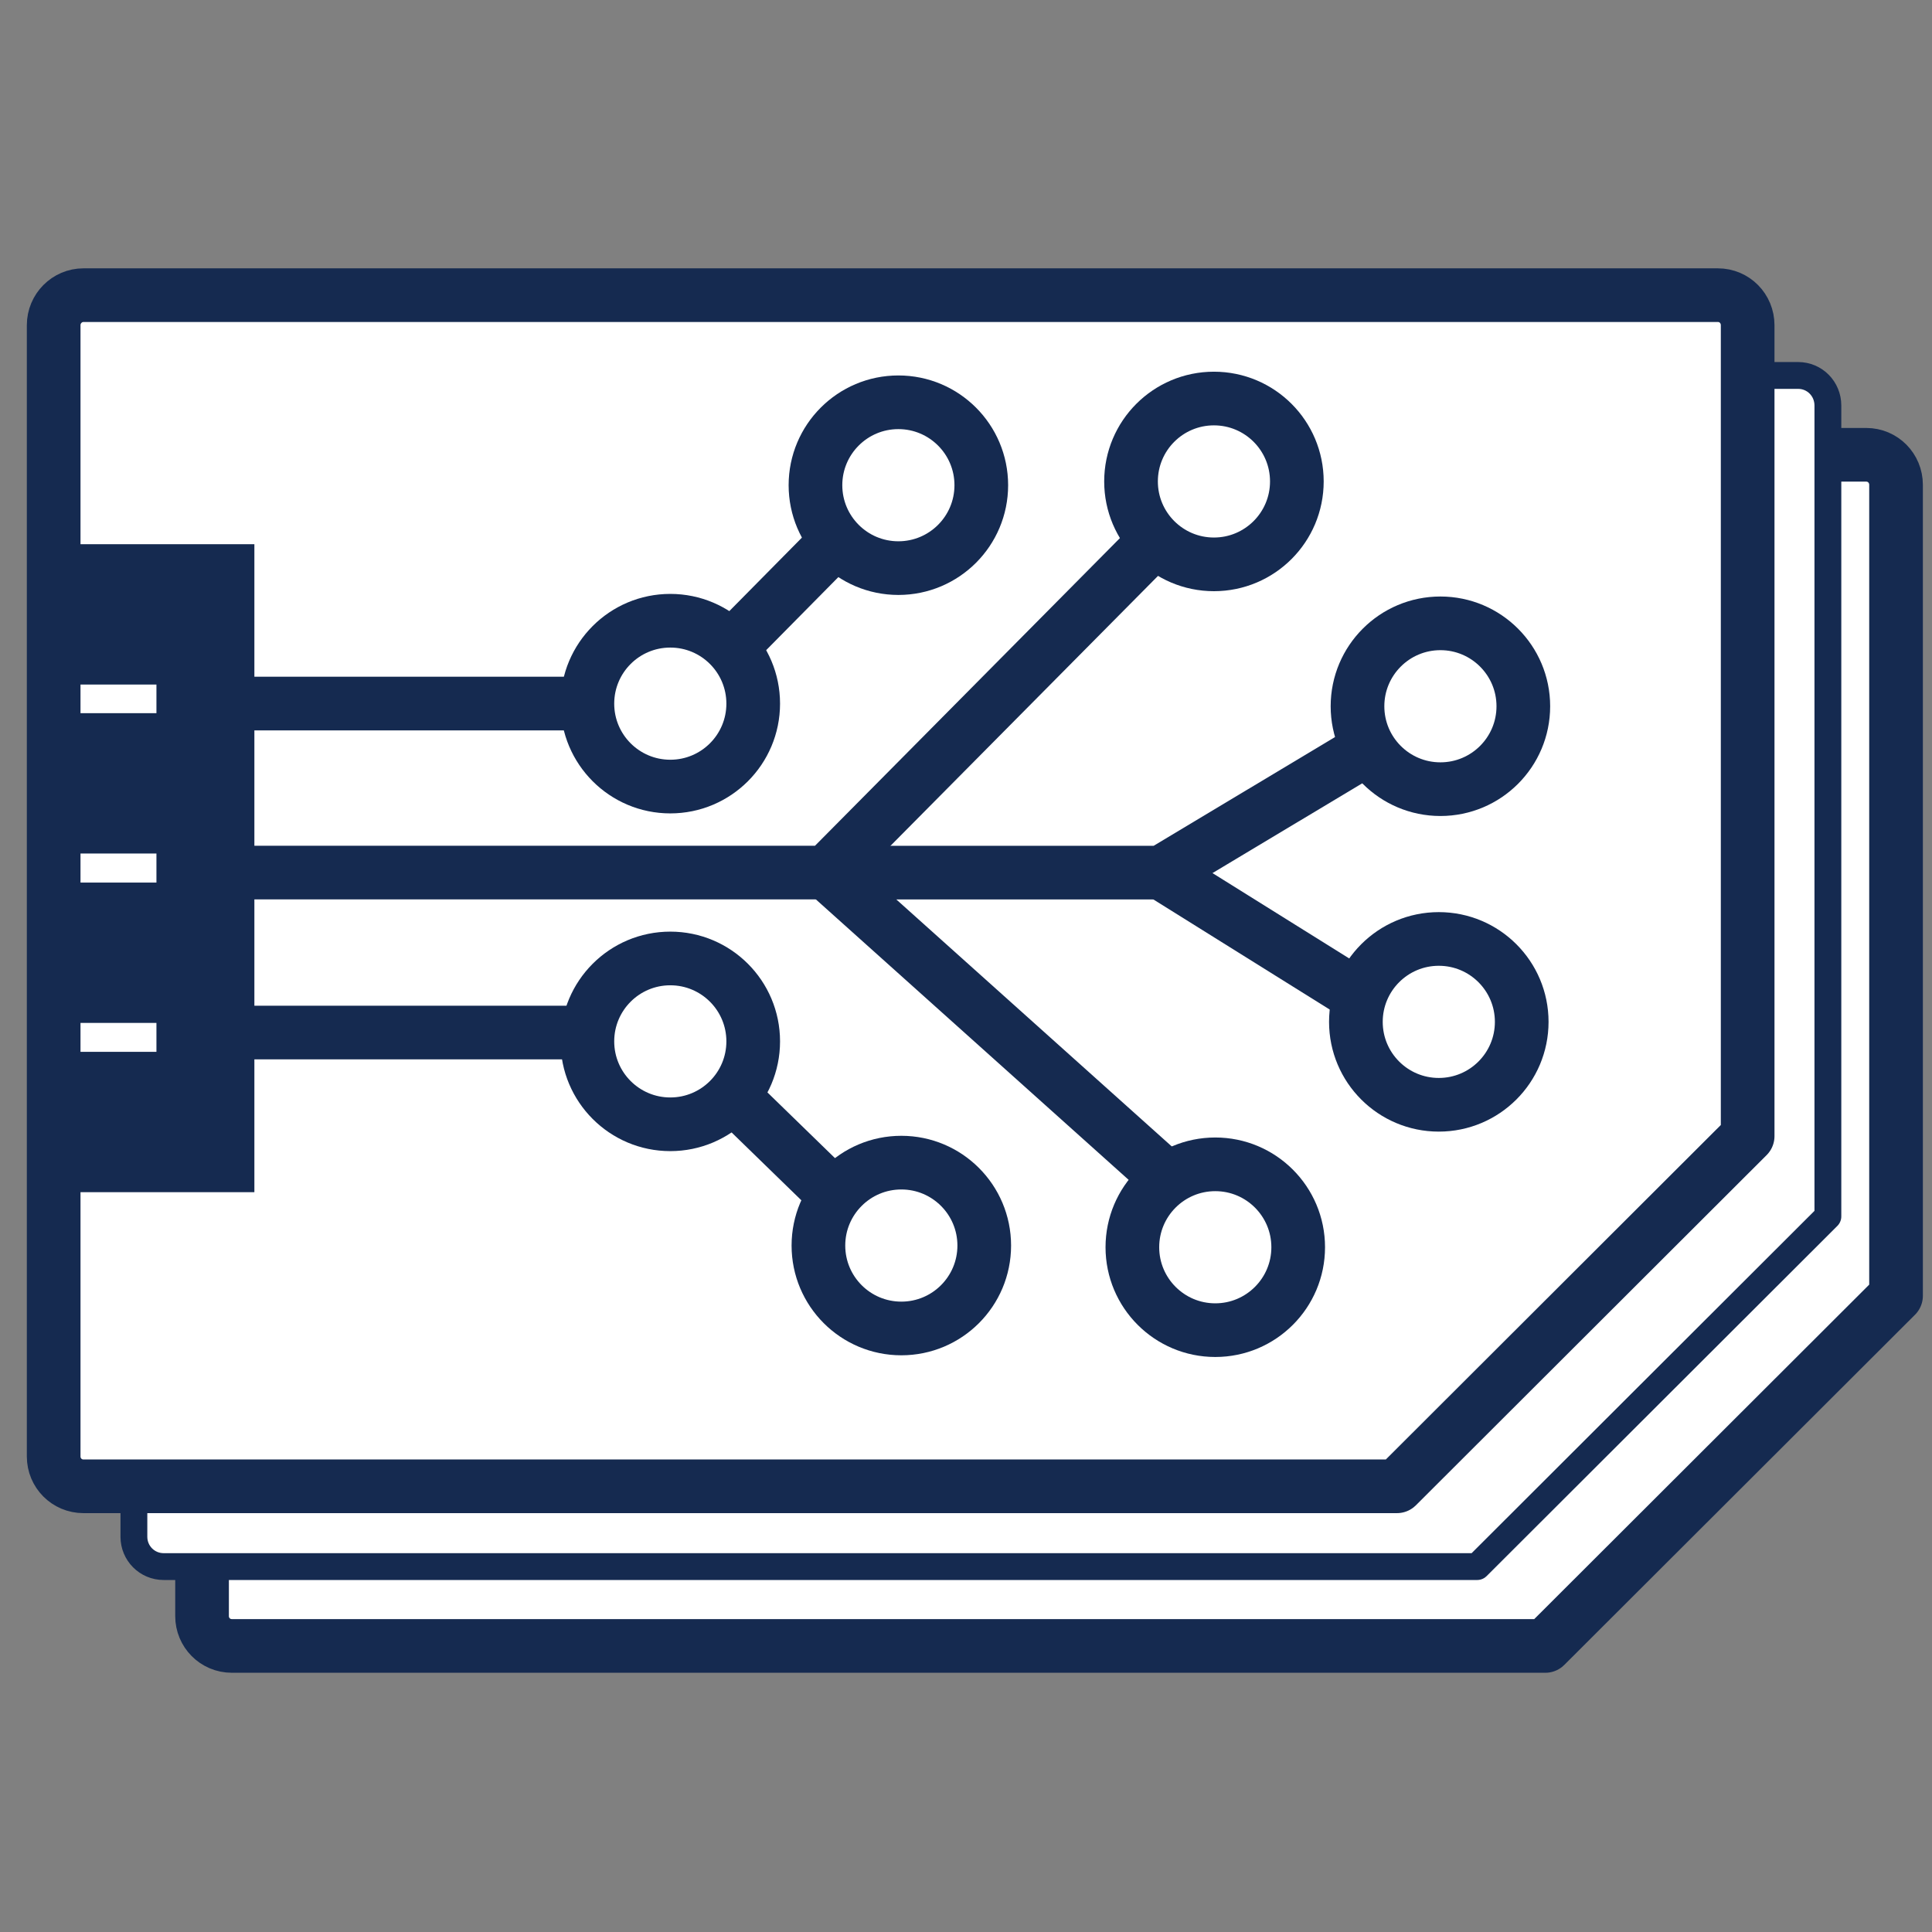 <svg width="72" height="72" viewBox="0 0 72 72" fill="none" xmlns="http://www.w3.org/2000/svg">
    <rect x="0" y="0" width="72" height="72" fill="#808080" stroke="none"/>
    <path d="M70.66 18.069V48.289L57.59 61.339H8.64C8.02 61.339 7.53 60.839 7.53 60.229V18.069C7.53 17.449 8.03 16.949 8.64 16.949H69.55C70.17 16.949 70.66 17.449 70.66 18.069Z" fill="white" stroke="#152A50" stroke-width="2" stroke-linejoin="round"/>
    <path d="M68.12 15.112V45.332L55.05 58.382H6.1C5.48 58.382 4.99 57.882 4.99 57.272V15.112C4.99 14.492 5.49 13.992 6.1 13.992H67.01C67.63 13.992 68.12 14.492 68.12 15.112Z" fill="white" stroke="#152A50" stroke-linejoin="round"/>
    <path d="M65.13 12.12V42.34L52.06 55.39H3.11C2.49 55.39 2 54.89 2 54.28V12.12C2 11.5 2.5 11 3.11 11H64.02C64.64 11 65.13 11.5 65.13 12.12Z" fill="white" stroke="#152A50" stroke-width="2" stroke-linejoin="round"/>
    <path d="M9.48 20.281H2.19V25.511H9.48V20.281Z" fill="#152A50"/>
    <path d="M9.48 26.578H2.19V31.808H9.48V26.578Z" fill="#152A50"/>
    <path d="M9.48 32.891H2.19V38.121H9.48V32.891Z" fill="#152A50"/>
    <path d="M9.48 39.199H2.19V44.429H9.48V39.199Z" fill="#152A50"/>
    <path d="M24.98 29.313C26.687 29.313 28.07 27.929 28.07 26.223C28.07 24.516 26.687 23.133 24.98 23.133C23.273 23.133 21.89 24.516 21.89 26.223C21.89 27.929 23.273 29.313 24.98 29.313Z" stroke="#152A50" stroke-width="2" stroke-linejoin="round"/>
    <path d="M33.48 21.172C35.187 21.172 36.57 19.789 36.57 18.082C36.57 16.376 35.187 14.992 33.48 14.992C31.773 14.992 30.39 16.376 30.39 18.082C30.39 19.789 31.773 21.172 33.48 21.172Z" stroke="#152A50" stroke-width="2" stroke-linejoin="round"/>
    <path d="M45.24 21.032C46.947 21.032 48.33 19.648 48.33 17.942C48.33 16.235 46.947 14.852 45.24 14.852C43.533 14.852 42.15 16.235 42.15 17.942C42.15 19.648 43.533 21.032 45.24 21.032Z" stroke="#152A50" stroke-width="2" stroke-linejoin="round"/>
    <path d="M33.59 49.508C35.297 49.508 36.68 48.125 36.68 46.418C36.68 44.712 35.297 43.328 33.59 43.328C31.883 43.328 30.5 44.712 30.5 46.418C30.5 48.125 31.883 49.508 33.59 49.508Z" stroke="#152A50" stroke-width="2" stroke-linejoin="round"/>
    <path d="M45.29 49.571C46.996 49.571 48.38 48.187 48.38 46.481C48.38 44.774 46.996 43.391 45.29 43.391C43.583 43.391 42.2 44.774 42.2 46.481C42.2 48.187 43.583 49.571 45.29 49.571Z" stroke="#152A50" stroke-width="2" stroke-linejoin="round"/>
    <path d="M53.68 29.41C55.386 29.41 56.77 28.027 56.77 26.32C56.77 24.614 55.386 23.23 53.68 23.23C51.973 23.23 50.59 24.614 50.59 26.32C50.59 28.027 51.973 29.41 53.68 29.41Z" stroke="#152A50" stroke-width="2" stroke-linejoin="round"/>
    <path d="M53.62 41.172C55.327 41.172 56.71 39.789 56.71 38.082C56.71 36.376 55.327 34.992 53.62 34.992C51.913 34.992 50.53 36.376 50.53 38.082C50.53 39.789 51.913 41.172 53.62 41.172Z" stroke="#152A50" stroke-width="2" stroke-linejoin="round"/>
    <path d="M24.98 41.899C26.687 41.899 28.07 40.515 28.07 38.809C28.07 37.102 26.687 35.719 24.98 35.719C23.273 35.719 21.89 37.102 21.89 38.809C21.89 40.515 23.273 41.899 24.98 41.899Z" stroke="#152A50" stroke-width="2" stroke-linejoin="round"/>
    <path d="M21.99 26.219H5.83" stroke="#152A50" stroke-width="2" stroke-linejoin="round"/>
    <path d="M5.83 32.518H30.79L43.05 20.148" stroke="#152A50" stroke-width="2" stroke-linejoin="round"/>
    <path d="M21.99 38.48H5.83" stroke="#152A50" stroke-width="2" stroke-linejoin="round"/>
    <path d="M43.66 44.06L30.79 32.52H43.27L51.11 27.82" stroke="#152A50" stroke-width="2" stroke-linejoin="round"/>
    <path d="M50.78 37.209L43.27 32.52" stroke="#152A50" stroke-width="2" stroke-linejoin="round"/>
    <path d="M27.04 24.338L31.18 20.148" stroke="#152A50" stroke-width="2" stroke-linejoin="round"/>
    <path d="M27.31 40.852L31.34 44.772" stroke="#152A50" stroke-width="2" stroke-linejoin="round"/>
</svg>
